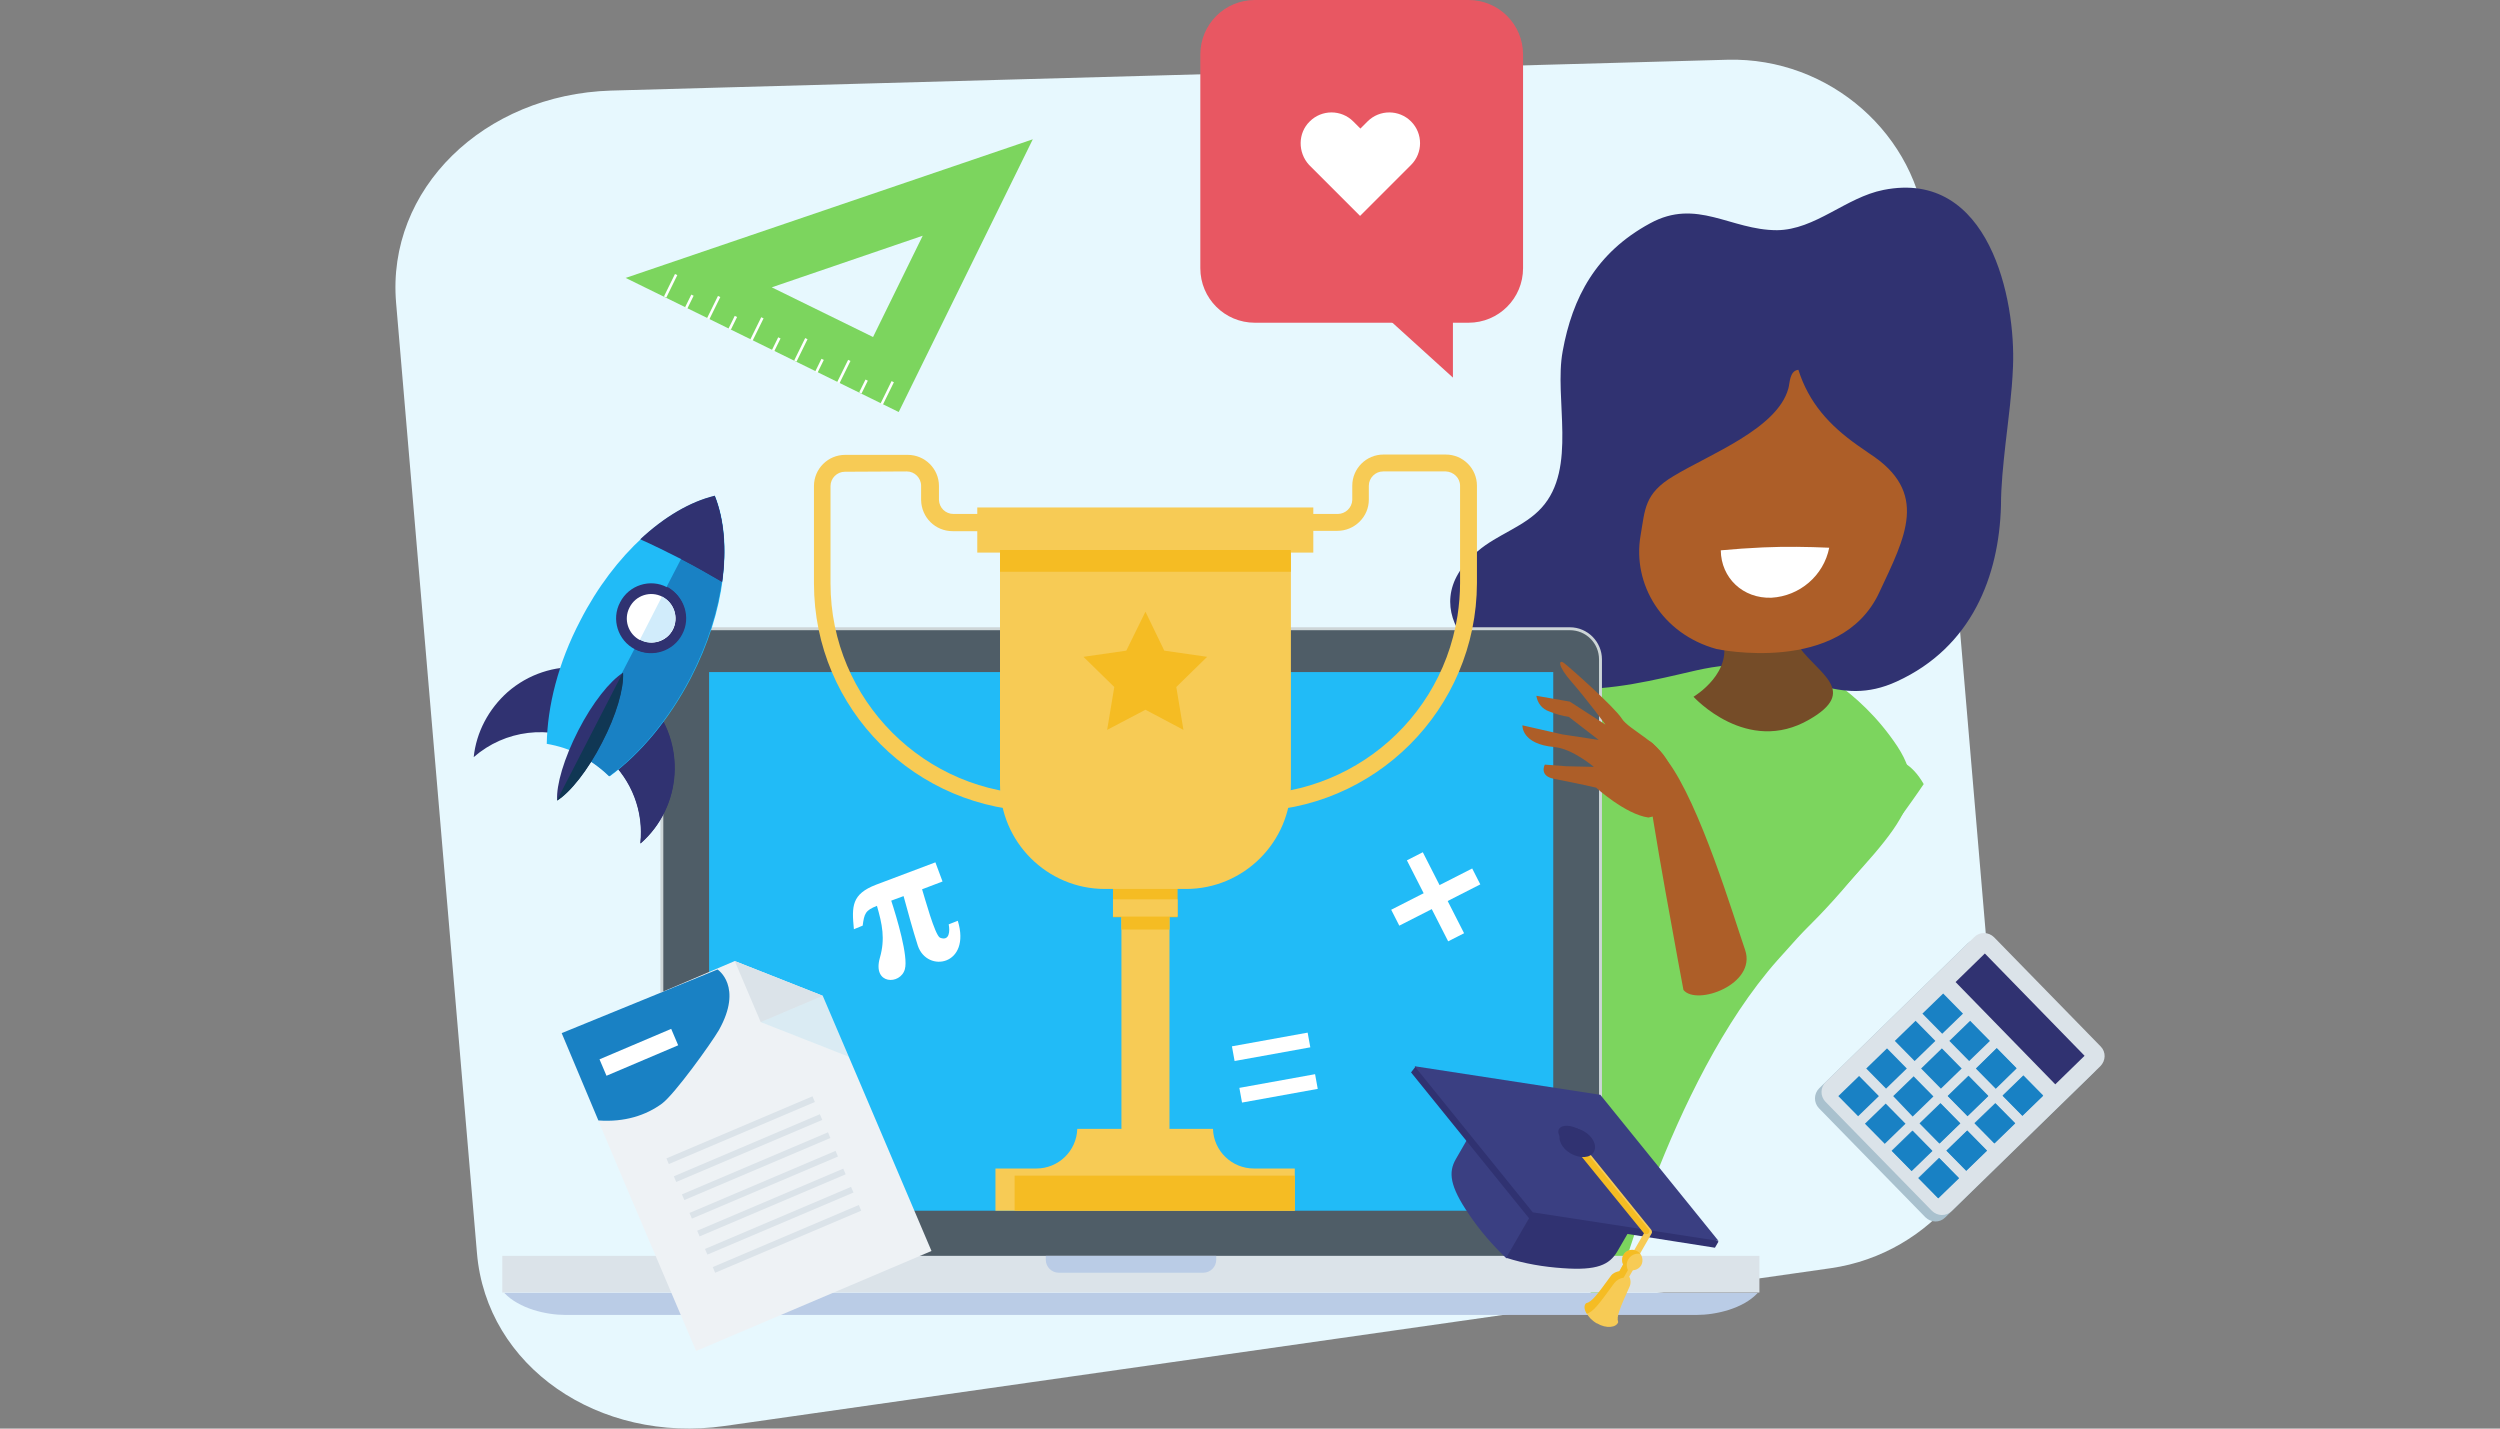 <?xml version="1.0" encoding="UTF-8"?> <!-- Generator: Adobe Illustrator 24.2.0, SVG Export Plug-In . SVG Version: 6.00 Build 0) --> <svg xmlns="http://www.w3.org/2000/svg" xmlns:xlink="http://www.w3.org/1999/xlink" version="1.1" id="Layer_1" x="0px" y="0px" viewBox="0 0 770 440" style="enable-background:new 0 0 770 440;" xml:space="preserve"><rect x="0" y="0" width="770" height="440" fill="#808080" stroke="none"/> <style type="text/css"> .st0{fill:#E7F8FE;} .st1{fill:#7CD55E;} .st2{fill:#303271;} .st3{fill:#754C28;} .st4{fill:#AD5E28;} .st5{fill:#FFFFFF;} .st6{fill:#CDD5D7;} .st7{fill:#4F5D67;} .st8{fill:#21BBF7;} .st9{fill:#DBE3E9;} .st10{fill:#BACCE6;} .st11{fill:#E85762;} .st12{fill:#1981C4;} .st13{fill:#103754;} .st14{fill:#D1ECFB;} .st15{fill:#3A3F82;} .st16{fill:#F7CB55;} .st17{fill:#F5BC23;} .st18{fill:#A9C1CE;} .st19{opacity:0.75;fill:#1981C4;enable-background:new ;} .st20{fill-rule:evenodd;clip-rule:evenodd;fill:#FFFFFF;} .st21{fill:#EEF2F5;} .st22{opacity:0.1;fill:#24AEE4;enable-background:new ;} </style> <g> <path class="st0" d="M563.9,390.6l-340.7,48.6c-38.8,5.5-73.4-18.3-76.3-53.3L122,93.3c-3-35,27-64.2,66.2-65.4l343.9-9.5 c31.5-0.8,58.6,23.2,61.2,53.7l21.7,255.2C617.8,357.8,595.1,386.1,563.9,390.6z"></path> <path class="st1" d="M556,204.9c0,0,16.2,6.6,28.4,25c12.1,18.5-3.4,28.1-36.9,65.8c-33.5,37.8-51.1,107.6-51.1,107.6l-78.1-62.6 c0,0,60.5-106.5,71.7-125.8C501.1,195.9,536.7,193.7,556,204.9z"></path> <path class="st2" d="M617.7,136.7c0.9-7.9,2-15.8,2.3-23.7c0.9-20.6-7.2-61-39.9-54.5c-11.6,2.3-21,12.3-32.8,12.4 c-14.3,0-24.7-10-39.1-2.1c-16.6,9-23.9,22.8-26.9,39.4c-2.7,14.6,4.6,36-6.5,48.2c-5.2,5.8-13.7,8.2-19.7,13.4 c-21.2,18.1,1.7,39.3,23.1,41.9c13,1.7,26.5-1.1,39.4-4.1c6.4-1.5,12.8-3.1,19.3-2.6c17.8,1.4,29.3,13.2,47.3,4.9 c23.2-10.6,31.5-32.6,32.1-54.1C616.3,149.5,617,143.1,617.7,136.7z"></path> <path class="st3" d="M552.3,183.5c-2.2,5.3-1.4,11.4,2,16c5.9,8.1,18.1,13.4,3,22.1c-19.2,11.2-35.7-7-35.7-7s13-7.7,8.6-18.8 c-4.4-11.1-20.5-20.5-6.1-17.8C538.6,180.8,553.7,175.2,552.3,183.5z"></path> <path class="st4" d="M572.2,137.2c1.2,0.8,2.4,1.7,3.6,2.5c18.5,12,11.1,25.5,3,42.8c-11.9,25.6-50.1,17.4-50.1,17.4 c-16.8-4.6-26-20-23.4-35c1.4-8,1.1-12.9,10.2-18.3c11.3-6.8,31.9-14.6,35.3-26.9c0.5-1.6,0.3-5.5,3.1-5.8l0,0l0,0 C557.1,124,563.4,131,572.2,137.2z"></path> <path class="st5" d="M543,168.6c-4.4,0.2-8.7,0.5-13,0.9c0.1,8.5,6.8,14.9,15.6,14.6c8.7-0.5,16.1-6.8,17.8-15.4 C556.8,168.4,550,168.3,543,168.6z"></path> <path class="st6" d="M213.3,397.9c-5.5,0-9.9-4.5-9.9-9.9V203.1c0-5.5,4.5-9.9,9.9-9.9h270.2c5.5,0,9.9,4.5,9.9,9.9V388 c0,5.5-4.5,9.9-9.9,9.9H213.3z"></path> <path class="st7" d="M213.3,194.1h270.2c5,0,9,4,9,9v184.9c0,5-4,9-9,9H213.3c-5,0-9-4-9-9V203.1 C204.3,198.1,208.3,194.1,213.3,194.1z"></path> <rect x="218.4" y="207" class="st8" width="260" height="165.9"></rect> <rect x="154.7" y="386.8" class="st9" width="387.2" height="11.3"></rect> <path class="st10" d="M155.3,398.2c4.6,4.9,13,6.8,18.8,6.8h348.5c5.8,0,14.3-1.9,18.8-6.8H155.3z"></path> <path class="st10" d="M322.1,386.8v1.2c0,2.2,1.8,4,4,4h44.5c2.2,0,4-1.8,4-4l0,0v-1.2H322.1z"></path> <path class="st1" d="M592.5,241.5c0,0-36.1,54.1-58.3,59.5s2-24.4-5.9-25.6c-8-1.1,23.7-33.4,35.3-37.6 C575.2,233.6,585.3,228.9,592.5,241.5z"></path> <path class="st4" d="M518.5,304.9c0,0-11-58.6-11-65.1s-4.2-19.3,6-5.6c10.1,13.4,20.4,48,24,58.4 C541.1,303.2,522.5,309.9,518.5,304.9z"></path> <path class="st4" d="M516.7,249.8c-0.2-4.6-0.9-9.2-2.3-13.5c-2.4-7.5-12.7-11.4-14.9-15c-2.3-3.6-16.2-15.9-17.8-17.1 c-1.6-1.2-2.2,0.7,2.5,6c4.6,5.3,10.3,13,10.3,13l-11-7.1l-10.3-1.8c0.3,2.2,1.8,4.1,3.9,4.8c2,0.8,4,1.4,6.1,1.7l9.2,7.1 l-11.2-1.7l-12.3-2.8c0,0-0.4,5.8,9.9,6.7c5.5,0.5,12.1,6.1,12.1,6.1l-8.6-0.2l-6.5-0.5c0,0-1.9,3.5,2.9,4.4 c7.4,1.4,12.9,2.7,12.9,2.7s9,8.2,16.1,9.2"></path> <path class="st11" d="M386.5,0h65.8c9.3,0,16.8,7.5,16.8,16.8v65.8c0,9.3-7.5,16.8-16.8,16.8h-65.8c-9.3,0-16.8-7.5-16.8-16.8V16.8 C369.7,7.5,377.2,0,386.5,0z"></path> <polygon class="st11" points="447.5,116.3 447.5,90.9 419.5,90.9 "></polygon> <path class="st5" d="M403.4,37.4c3.7-3.7,9.7-3.7,13.4,0l2.2,2.2l2.2-2.2c3.7-3.7,9.7-3.7,13.4,0c3.7,3.7,3.7,9.7,0,13.4l-2.3,2.3 l0,0l-13.4,13.4l-13.4-13.4l0,0l-2.3-2.3C399.7,47,399.7,41,403.4,37.4z"></path> <path class="st2" d="M180.7,229c11.4,5.8,18,18.1,16.6,30.8c12.9-11.3,14.1-30.9,2.8-43.8c-11.3-12.9-30.9-14.1-43.8-2.8 c-5.8,5.2-9.6,12.3-10.4,20C155.5,224.8,169.3,223.1,180.7,229z"></path> <path class="st2" d="M197.6,213.5l-10.4,20.1c7.4,6.7,11.1,16.4,10,26.2c12.9-11.3,14.1-30.9,2.8-43.8 C199.3,215.2,198.4,214.4,197.6,213.5L197.6,213.5z"></path> <path class="st8" d="M178.8,232.6c3.3,1.7,6.3,3.9,9,6.5c9.3-6.8,18.2-17.3,25-30.3c10.7-20.6,13-42.1,7.4-56.1 c-14.7,3.6-30.9,17.8-41.5,38.5c-6.8,13-10.1,26.3-10.3,37.9C171.9,229.7,175.5,230.8,178.8,232.6z"></path> <path class="st12" d="M220,152.7l-0.2,0.1l-41.3,79.7l0.1,0.1c3.3,1.7,6.3,3.9,9,6.5c9.3-6.8,18.2-17.3,25-30.3 C223.3,188.1,225.7,166.7,220,152.7z"></path> <path class="st2" d="M210,172.3c4.3,2.2,8.4,4.6,12.4,6.9c1.4-10,0.6-19.3-2.3-26.5c-7.5,1.8-15.5,6.5-22.9,13.4 C201.4,168,205.7,170.1,210,172.3z"></path> <path class="st2" d="M219.9,152.8l-10,19.4l0.1,0.1c4.3,2.2,8.4,4.6,12.4,6.9c1.4-10,0.6-19.3-2.3-26.5L219.9,152.8z"></path> <path class="st2" d="M191.9,207.2c-4,2.5-9.4,9.2-13.8,17.8c-4.4,8.6-6.8,16.8-6.5,21.5c4-2.5,9.4-9.2,13.8-17.8 C189.8,220.2,192.1,212,191.9,207.2z"></path> <path class="st13" d="M191.7,207.4l-20.1,39c0,0.1,0,0.2,0,0.2c4-2.5,9.4-9.2,13.8-17.8c4.5-8.6,6.8-16.8,6.5-21.5L191.7,207.4z"></path> <path class="st2" d="M195.6,200c-5.3-2.7-7.4-9.3-4.6-14.5c2.7-5.3,9.3-7.4,14.5-4.6c5.3,2.7,7.4,9.3,4.6,14.5l0,0 C207.4,200.6,200.9,202.7,195.6,200z"></path> <path class="st5" d="M204,183.8c-3.6-1.9-8.2-0.5-10.1,3.3c-1.9,3.6-0.5,8.2,3.3,10.1c3.6,1.9,8.2,0.5,10.1-3.3 C209.1,190.2,207.7,185.7,204,183.8L204,183.8L204,183.8z"></path> <path class="st2" d="M205.6,180.8L205.6,180.8l-1.5,2.9l0.1,0.1c3.6,1.9,5.1,6.4,3.2,10.1c-1.9,3.6-6.4,5.1-10.1,3.2l0,0l-0.1-0.1 l-1.5,2.9l0.1,0.1c5.4,2.6,11.8,0.2,14.3-5.2C212.5,189.7,210.5,183.6,205.6,180.8L205.6,180.8z"></path> <path class="st14" d="M207.2,193.9c1.9-3.6,0.5-8.2-3.2-10.1l-0.1-0.1l-6.8,13.3l0.1,0.1C200.8,199,205.3,197.5,207.2,193.9z"></path> <path class="st15" d="M484.8,351.2l-14-8.1c-6.1-3.3-12.9-2.7-15.2,1.4l-7.2,12.5c-2.3,4-2,8.2,4.1,17.1c3.3,4.9,7.2,9.4,11.5,13.5 L484.8,351.2z"></path> <path class="st2" d="M484.8,351.2l14,8.1c6,3.6,8.9,9.8,6.5,13.8l-7.2,12.4c-2.4,4-6.1,5.9-16.8,5.1c-5.9-0.4-11.8-1.4-17.4-3.2 L484.8,351.2z"></path> <path class="st2" d="M471,375.3l-36.4-45l1.4-1.8l93.3,53.9l-1.1,1.9L471,375.3z"></path> <path class="st15" d="M472.1,373.4l-36.4-45l57.2,8.8l36.4,45L472.1,373.4z"></path> <path class="st16" d="M500.7,391.7c-0.5-0.3-0.7-0.9-0.4-1.4l6.3-10.9l-22.8-28.1c-0.4-0.5-0.3-1.1,0.2-1.4 c0.5-0.3,1.1-0.3,1.4,0.2l23.2,28.7c0.2,0.3,0.3,0.8,0.1,1.1l-6.6,11.5C501.8,391.8,501.2,391.9,500.7,391.7L500.7,391.7z"></path> <path class="st17" d="M506.5,380c-0.1-0.1-0.2-0.2-0.2-0.2L484.5,353c-0.3-0.4-0.3-1,0.2-1.4c0.4-0.3,1-0.3,1.4,0.2l0,0l21.7,26.8 c0.3,0.4,0.3,1-0.2,1.4l0,0C507.2,380.1,506.8,380.2,506.5,380L506.5,380z"></path> <path class="st2" d="M490.9,354.8c-1.1,1.9-4.2,2.1-7.1,0.5c-2.8-1.6-4.2-4.5-3.1-6.4c1.1-1.9,4.2-2.1,7.1-0.5 C490.6,350,492,352.8,490.9,354.8z"></path> <path class="st2" d="M490.4,353.6c-0.8,1.4-3.8,1.3-6.6-0.4c-2.8-1.6-4.5-4.1-3.6-5.5s3.8-1.3,6.6,0.4 C489.6,349.6,491.2,352.1,490.4,353.6z"></path> <path class="st16" d="M505.5,389.7c-0.9,1.5-2.8,2-4.3,1.1c-1.5-0.9-2-2.8-1.1-4.3c0.9-1.5,2.8-2,4.3-1.1 C505.8,386.3,506.3,388.2,505.5,389.7L505.5,389.7z"></path> <path class="st16" d="M501.1,394.4c-0.5,0.8-1.5,1.1-2.4,0.7l0,0l0,0c-0.8-0.5-1.1-1.5-0.6-2.4l0,0l3.1-5.4 c0.5-0.8,1.5-1.1,2.4-0.7l0,0l0,0c0.8,0.5,1.1,1.5,0.6,2.4l0,0L501.1,394.4z"></path> <path class="st16" d="M498.4,407.2c-0.6-1.7,0.5-4.2,3.5-10.9c0.7-1.5,0.2-3.4-1.2-4.3l0,0l0,0c-1.5-0.8-3.4-0.2-4.3,1.1 c-4.3,5.9-5.9,8.1-7.7,8.5c-1.2,1.2,0,4.2,3.1,6h0.1l0,0C494.7,409.3,497.9,408.9,498.4,407.2z"></path> <path class="st17" d="M497.2,395.2c0.7-0.9,1.7-1.5,2.9-1.7l1.3-2.3c-0.5-1.1-0.5-2.3,0.1-3.3c0.8-1.3,2.2-2,3.7-1.7 c-0.2-0.3-0.5-0.6-0.9-0.8c-1.5-0.9-3.5-0.4-4.3,1.1l0,0c-0.5,0.9-0.5,2-0.1,3l-1.1,2c-1,0.2-2,0.6-2.6,1.4 c-4.3,5.9-5.9,8.1-7.7,8.5c-0.7,0.7-0.6,1.9,0.2,3.2C490.6,404.2,492.4,401.8,497.2,395.2z"></path> <path class="st16" d="M320.9,249.9c-38.8-0.1-70.2-31.5-70.2-70.2v-30c0-5.3,4.3-9.6,9.6-9.6h19.3c5.2,0,9.6,4.2,9.6,9.6v4.3 c0.1,2.4,2,4.3,4.5,4.3h42.6v90l-2.1,0.4C329.7,249.5,325.3,249.9,320.9,249.9z M260.2,145.3c-2.4,0-4.4,2-4.4,4.4v30 c0,35.9,29.1,65,64.9,65c3.3,0,6.8-0.2,10.1-0.8v-80.3h-37.4c-5.3,0-9.6-4.2-9.7-9.6v-4.4c0-2.4-2-4.4-4.4-4.4L260.2,145.3z"></path> <path class="st16" d="M384.6,249.9c-4.4,0-8.8-0.4-13-1.2l-2.1-0.4v-90H412c2.4,0,4.4-1.9,4.5-4.3v-4.4c0-5.3,4.3-9.6,9.6-9.6h19.2 c5.3,0,9.6,4.3,9.6,9.6v30C454.8,218.5,423.3,249.9,384.6,249.9z M374.6,243.9c35.5,5.5,68.7-18.7,74.3-54.2 c0.5-3.3,0.8-6.7,0.8-10.1v-30c0-2.4-2-4.3-4.4-4.4H426c-2.4,0-4.4,2-4.4,4.4v4.3c0,5.3-4.4,9.6-9.7,9.6l0,0h-37.4L374.6,243.9z"></path> <rect x="345.4" y="261.6" class="st16" width="14.8" height="89.6"></rect> <rect x="345.4" y="277.9" class="st17" width="14.8" height="8.4"></rect> <rect x="342.8" y="259.7" class="st17" width="19.9" height="22.8"></rect> <rect x="342.8" y="277" class="st16" width="19.9" height="5.3"></rect> <path class="st16" d="M386.2,359.9c-6.8,0-12.4-5.4-12.6-12.2h-41.8c-0.2,6.8-5.8,12.2-12.6,12.2h-12.6v13h92.2v-13H386.2z"></path> <path class="st16" d="M308,169.4v72.1c0,17.8,14.5,32.3,32.3,32.3h25c17.8,0,32.3-14.5,32.3-32.3v-72.1H308L308,169.4z"></path> <rect x="301" y="156.3" class="st16" width="103.5" height="13.9"></rect> <polygon class="st17" points="352.8,188.4 358.6,200.4 371.8,202.3 362.3,211.6 364.5,224.8 352.8,218.6 341,224.8 343.2,211.6 333.7,202.3 346.9,200.4 "></polygon> <rect x="308" y="169.4" class="st17" width="89.6" height="6.7"></rect> <polygon class="st17" points="312.5,362.1 312.5,372.9 350.1,372.9 355.4,372.9 398.8,372.9 398.8,362.1 "></polygon> <rect x="439.4" y="262.2" transform="matrix(0.891 -0.454 0.454 0.891 -77.219 230.852)" class="st5" width="5.5" height="28"></rect> <rect x="428.2" y="273.5" transform="matrix(0.891 -0.454 0.454 0.891 -77.207 230.917)" class="st5" width="28" height="5.5"></rect> <rect x="382.1" y="332.7" transform="matrix(0.984 -0.178 0.178 0.984 -53.484 75.703)" class="st5" width="23.7" height="4.6"></rect> <rect x="379.8" y="319.9" transform="matrix(0.984 -0.178 0.178 0.984 -51.231 75.089)" class="st5" width="23.7" height="4.6"></rect> <path class="st18" d="M560.3,335.2l45.7-44.6c1.7-1.7,4.4-1.6,6.1,0.1l32.8,33.6c1.7,1.7,1.6,4.4-0.1,6.1L599.1,375 c-1.7,1.7-4.4,1.6-6.1-0.1l-32.8-33.6C558.6,339.6,558.6,336.9,560.3,335.2z"></path> <path class="st9" d="M562.4,333.2l45.7-44.6c1.7-1.7,4.4-1.6,6.1,0.1l0,0l32.8,33.6c1.7,1.7,1.6,4.4-0.1,6.1l0,0L601.1,373 c-1.7,1.7-4.4,1.6-6.1-0.1l-32.8-33.6C560.6,337.6,560.6,334.9,562.4,333.2L562.4,333.2z"></path> <rect x="615.9" y="291.6" transform="matrix(0.716 -0.698 0.698 0.716 -42.206 523.584)" class="st2" width="12.6" height="44"></rect> <path class="st12" d="M592.1,312.2l6.1,6.2l6.4-6.2l-6.1-6.2L592.1,312.2z M600.4,320.6l6.1,6.2l6.4-6.2l-6.1-6.2L600.4,320.6z M608.6,329.1l6.1,6.2l6.4-6.3l-6.1-6.2L608.6,329.1z M623.2,331.3l-6.4,6.2l6.1,6.2l6.4-6.2L623.2,331.3z M591.7,329.1l6.1,6.2 l6.4-6.2l-6.1-6.2L591.7,329.1z M599.9,337.6l6.1,6.2l6.4-6.2l-6.1-6.2L599.9,337.6z M608.2,346l6.1,6.2l6.4-6.2l-6.1-6.2 L608.2,346z M574.8,329.1l6.1,6.2l6.4-6.2l-6.1-6.2L574.8,329.1z M583.1,337.6l6,6.3l6.4-6.2l-6.1-6.2L583.1,337.6z M591.3,346 l6.1,6.2l6.4-6.2l-6.1-6.2L591.3,346z M599.5,354.4l6.1,6.2l6.4-6.2l-6.1-6.2L599.5,354.4z M583.6,320.6l6.1,6.2l6.4-6.2l-6.1-6.2 L583.6,320.6z M566.2,337.6l6.1,6.2l6.4-6.2l-6.1-6.2L566.2,337.6z M574.4,346.1l6.1,6.2l6.4-6.2l-6.1-6.2L574.4,346.1z M582.7,354.5l6.1,6.2l6.4-6.2l-6.1-6.2L582.7,354.5z M590.9,362.9l6.1,6.2l6.4-6.2l-6.1-6.2L590.9,362.9z"></path> <path class="st19" d="M608.6,329.1l6.1,6.2l6.4-6.2l-6.1-6.2L608.6,329.1z M623.2,331.2l-6.4,6.2l6.1,6.2l6.4-6.2L623.2,331.2z M599.9,337.5l6.1,6.2l6.4-6.2l-6.1-6.2L599.9,337.5z M608.1,345.9l6.1,6.2l6.4-6.2l-6.1-6.1L608.1,345.9z M591.2,346l6.1,6.2 l6.4-6.2l-6.1-6.2L591.2,346z M599.5,354.4l6.1,6.2l6.4-6.2l-6.1-6.2L599.5,354.4z M582.6,354.4l6.1,6.2l6.4-6.2l-6.1-6.2 L582.6,354.4z M590.8,362.8l6.1,6.2l6.4-6.2l-6.1-6.2L590.8,362.8z"></path> <path class="st1" d="M276.8,126.9l41.3-84L192.7,85.6L276.8,126.9z M268.9,103.8l-31.2-15.3l46.5-15.9L268.9,103.8z"></path> <rect x="269.5" y="120.5" transform="matrix(0.441 -0.897 0.897 0.441 44.268 312.889)" class="st5" width="7.7" height="0.8"></rect> <rect x="263.7" y="118.7" transform="matrix(0.441 -0.898 0.898 0.441 41.745 305.307)" class="st5" width="4.4" height="0.8"></rect> <rect x="256.1" y="114" transform="matrix(0.441 -0.897 0.897 0.441 42.629 297.181)" class="st5" width="7.7" height="0.8"></rect> <rect x="250.3" y="112.1" transform="matrix(0.441 -0.897 0.897 0.441 40.14 289.531)" class="st5" width="4.4" height="0.8"></rect> <rect x="242.7" y="107.4" transform="matrix(0.441 -0.898 0.898 0.441 41.128 281.62)" class="st5" width="7.7" height="0.8"></rect> <rect x="237" y="105.5" transform="matrix(0.441 -0.897 0.897 0.441 38.597 273.898)" class="st5" width="4.4" height="0.8"></rect> <rect x="229.3" y="100.8" transform="matrix(0.441 -0.897 0.897 0.441 39.528 265.841)" class="st5" width="7.7" height="0.8"></rect> <rect x="223.6" y="98.9" transform="matrix(0.441 -0.897 0.897 0.441 37.039 258.191)" class="st5" width="4.4" height="0.8"></rect> <rect x="216" y="94.3" transform="matrix(0.441 -0.897 0.897 0.441 37.898 250.213)" class="st5" width="7.7" height="0.8"></rect> <rect x="210.2" y="92.4" transform="matrix(0.441 -0.897 0.897 0.441 35.401 242.483)" class="st5" width="4.4" height="0.8"></rect> <rect x="202.6" y="87.7" transform="matrix(0.441 -0.898 0.898 0.441 36.398 234.565)" class="st5" width="7.7" height="0.8"></rect> <path class="st20" d="M284,273.9c0.8,2.5,3.9,14,5.5,14.9c3,1.2,3.1-2.1,2.7-4.1l2.8-1.1c4.2,13.7-9.4,16.2-12.3,7.7 c-1.6-5-3-10.2-4.4-15.3l-3.8,1.4c1.7,5.2,5.3,17.2,4.2,21.1c-1.3,4.9-10.1,4.9-7.7-3.5c1.7-5.9,0.7-10.4-0.9-16 c-3.6,1.4-3.9,2.4-4.4,6.1l-2.7,1.1c-0.7-7.1-0.7-10.8,6.8-13.7l18.3-6.9l2.2,5.9L284,273.9z"></path> <polygon class="st21" points="286.9,385.3 264.6,332.9 253.4,306.7 226.3,296 173,318.7 181.3,338.1 192.1,363.7 214.4,416.1 "></polygon> <polygon class="st9" points="234.3,314.8 253.4,306.7 226.3,296 "></polygon> <polygon class="st22" points="253.4,306.7 234.3,314.8 261.5,325.5 "></polygon> <rect x="203.8" y="347.2" transform="matrix(0.92 -0.391 0.391 0.92 -117.999 117.045)" class="st9" width="48.9" height="1.9"></rect> <rect x="206.1" y="352.7" transform="matrix(0.92 -0.391 0.391 0.92 -119.984 118.4)" class="st9" width="48.9" height="1.9"></rect> <rect x="208.6" y="358.3" transform="matrix(0.92 -0.391 0.391 0.92 -121.978 119.797)" class="st9" width="48.9" height="1.9"></rect> <rect x="210.9" y="364" transform="matrix(0.92 -0.391 0.391 0.92 -123.99 121.168)" class="st9" width="48.9" height="1.9"></rect> <rect x="213.3" y="369.5" transform="matrix(0.92 -0.391 0.391 0.92 -125.976 122.524)" class="st9" width="48.9" height="1.9"></rect> <rect x="215.7" y="375.1" transform="matrix(0.92 -0.391 0.391 0.92 -127.97 123.921)" class="st9" width="48.9" height="1.9"></rect> <rect x="218.1" y="380.7" transform="matrix(0.92 -0.391 0.391 0.92 -129.981 125.293)" class="st9" width="48.9" height="1.9"></rect> <path class="st12" d="M221,298.6c0,0,8,5.2,0.4,18.7c-2.4,4.1-13.6,19.7-17.5,22.6c-4.9,3.6-11.5,5.8-19.6,5.2L173,318.2L221,298.6 z"></path> <rect x="184.9" y="321.4" transform="matrix(0.92 -0.391 0.391 0.92 -111.127 102.882)" class="st5" width="24" height="5.5"></rect> </g> </svg> 